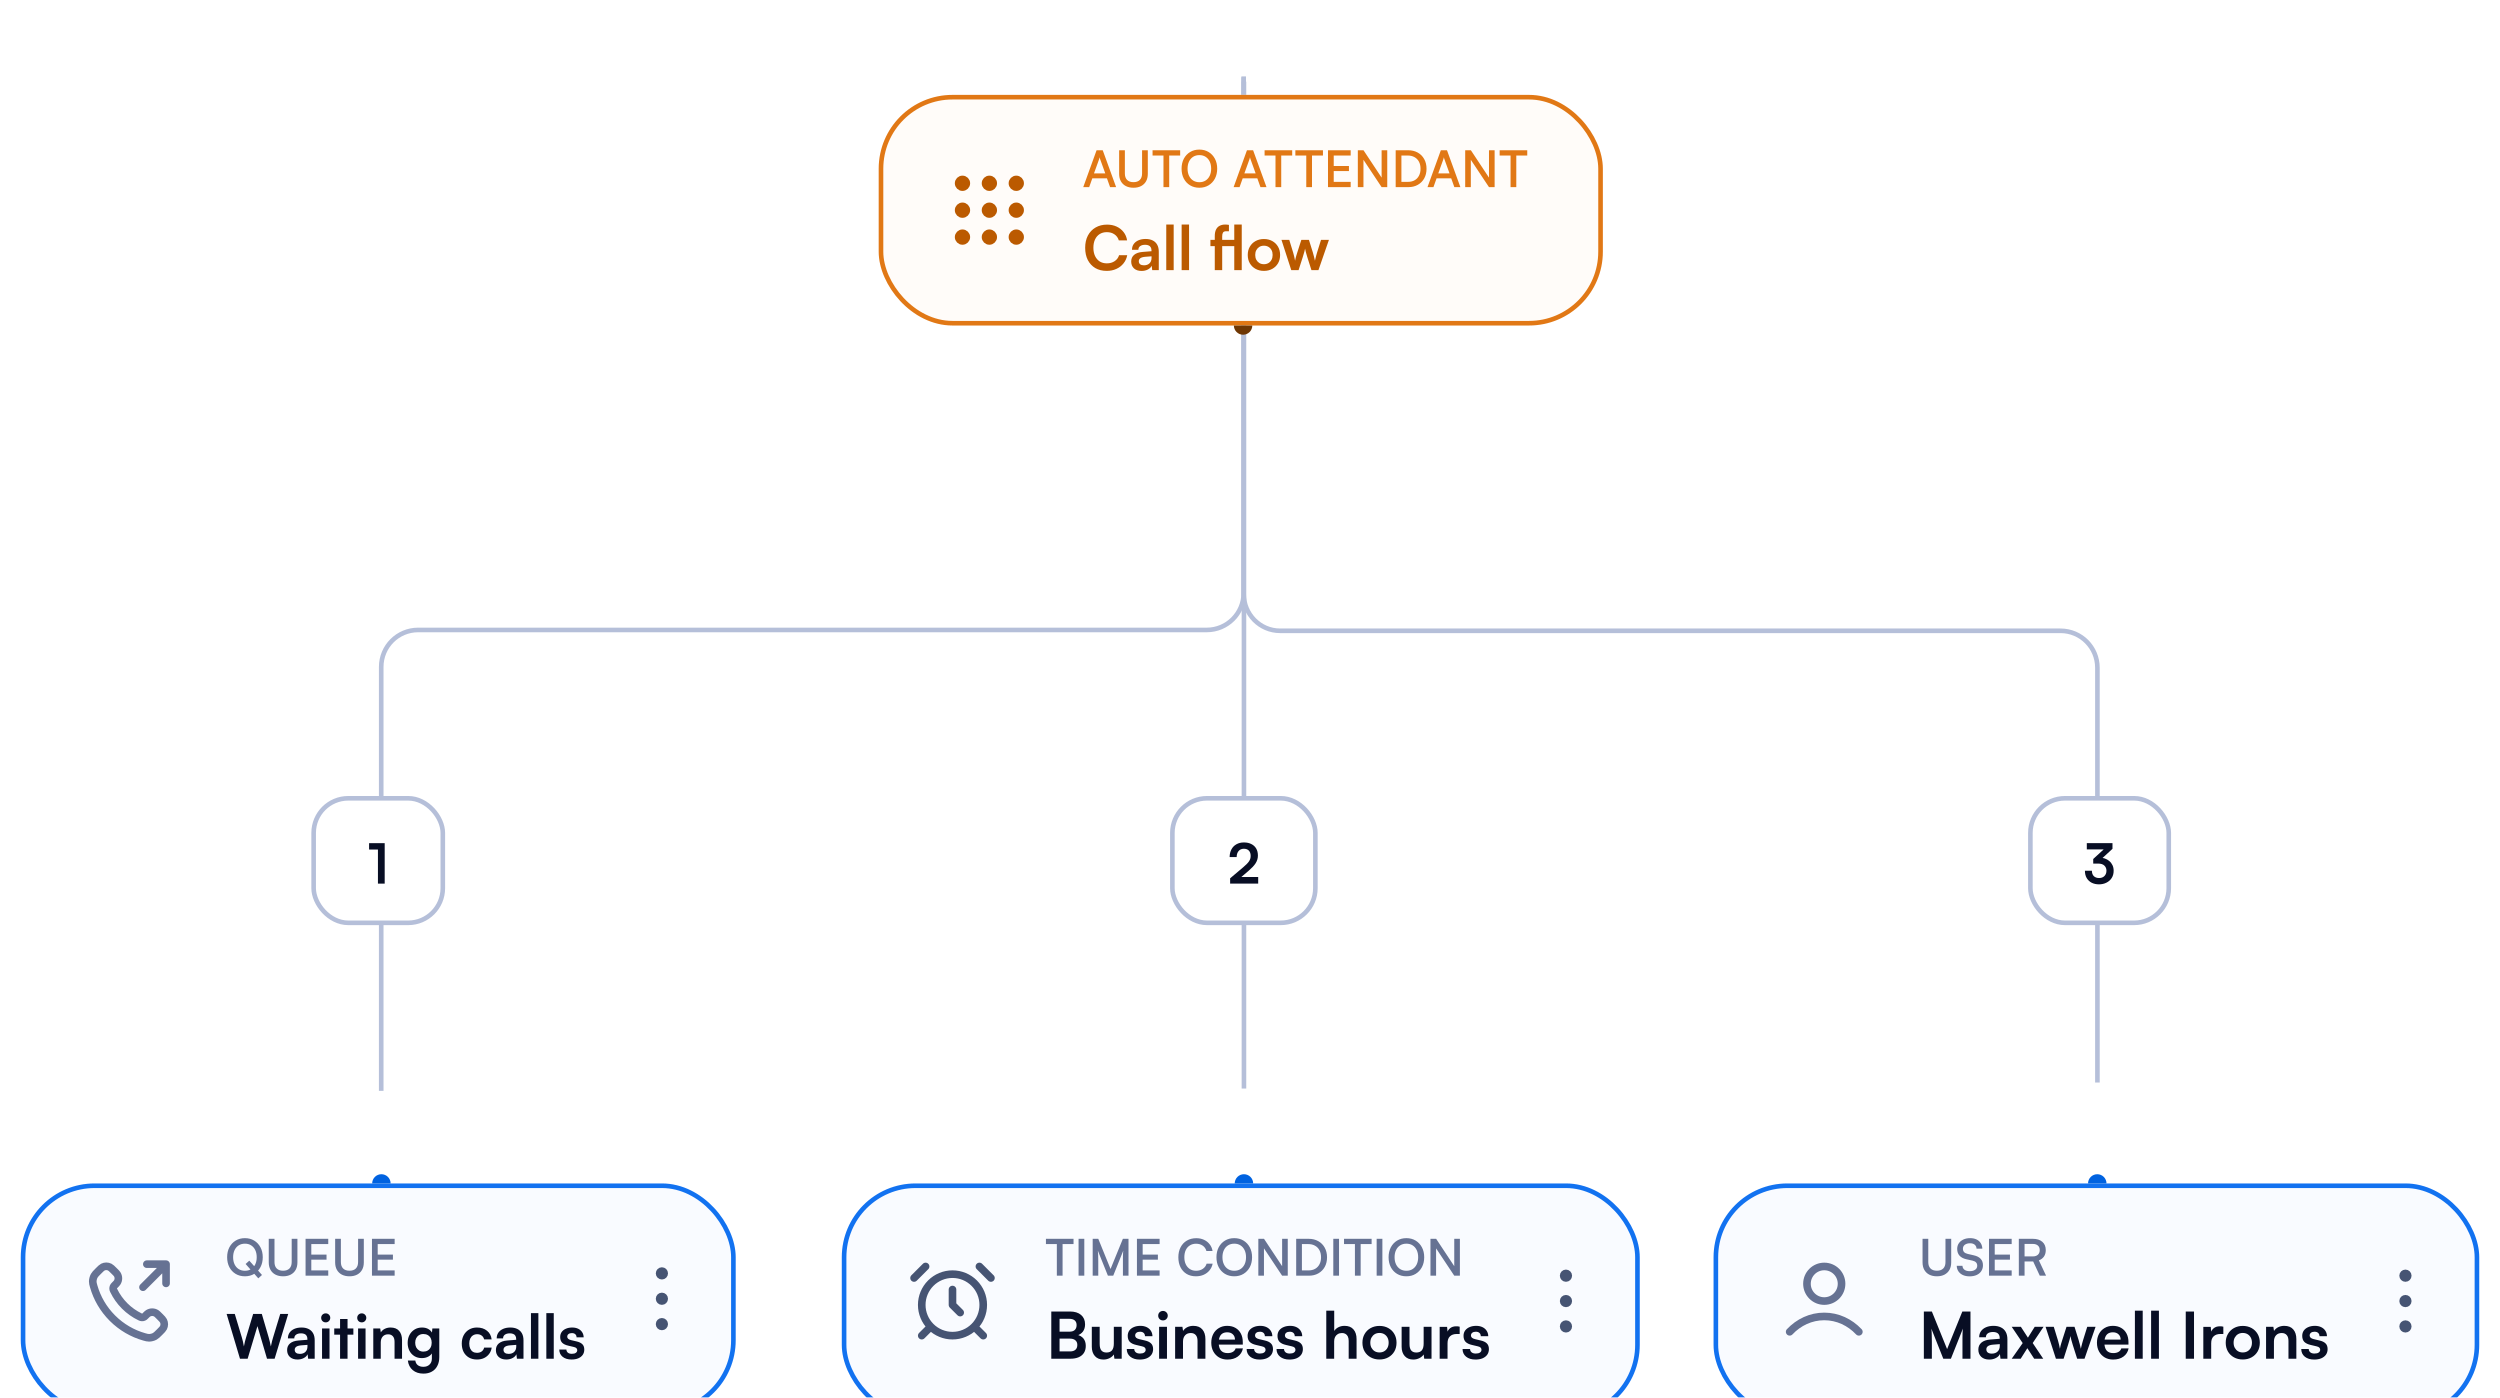 <svg width="542" height="303" viewBox="0 0 542 303" fill="none" xmlns="http://www.w3.org/2000/svg">
<path d="M269.633 16.57L269.63 128.574C269.63 132.992 266.048 136.574 261.63 136.574H90.648C86.23 136.574 82.648 140.156 82.648 144.574V236.496" stroke="#B5BFD9"/>
<path d="M269.633 16.756L269.636 128.759C269.636 133.177 273.163 136.758 277.514 136.758H446.719C451.137 136.758 454.719 140.34 454.719 144.758V234.699" stroke="#B5BFD9"/>
<path d="M269.688 235.996L269.688 17.704" stroke="#B5BFD9"/>
<rect x="440.188" y="173.07" width="30" height="27" rx="7.5" fill="white"/>
<rect x="440.188" y="173.07" width="30" height="27" rx="7.5" stroke="#B5BFD9"/>
<path d="M457.987 184.022L454.819 186.938L453.811 186.23L456.883 183.41L456.619 184.154H452.419V182.798H457.987V184.022ZM454.879 187.226H453.811V186.23C453.963 186.11 454.163 186.03 454.411 185.99C454.659 185.942 454.891 185.918 455.107 185.918C455.523 185.918 455.919 185.982 456.295 186.11C456.671 186.238 457.003 186.426 457.291 186.674C457.587 186.914 457.819 187.214 457.987 187.574C458.155 187.926 458.239 188.33 458.239 188.786C458.239 189.386 458.099 189.906 457.819 190.346C457.539 190.786 457.155 191.126 456.667 191.366C456.187 191.606 455.651 191.726 455.059 191.726C454.483 191.726 453.963 191.614 453.499 191.39C453.043 191.158 452.679 190.822 452.407 190.382C452.143 189.942 452.011 189.406 452.011 188.774H453.523C453.523 189.278 453.663 189.67 453.943 189.95C454.231 190.222 454.611 190.358 455.083 190.358C455.563 190.358 455.947 190.214 456.235 189.926C456.531 189.63 456.679 189.242 456.679 188.762C456.679 188.322 456.531 187.958 456.235 187.67C455.939 187.374 455.487 187.226 454.879 187.226Z" fill="#080E24"/>
<rect x="254.172" y="173.07" width="31" height="27" rx="7.5" fill="white"/>
<rect x="254.172" y="173.07" width="31" height="27" rx="7.5" stroke="#B5BFD9"/>
<path d="M272.775 191.558L266.691 191.57V190.418L269.559 187.994C269.855 187.746 270.103 187.518 270.303 187.31C270.511 187.102 270.675 186.906 270.795 186.722C270.915 186.538 271.003 186.354 271.059 186.17C271.115 185.986 271.143 185.786 271.143 185.57C271.143 185.074 271.015 184.69 270.759 184.418C270.503 184.146 270.143 184.01 269.679 184.01C269.199 184.01 268.819 184.17 268.539 184.49C268.259 184.81 268.115 185.25 268.107 185.81H266.583C266.591 185.17 266.723 184.614 266.979 184.142C267.235 183.662 267.595 183.294 268.059 183.038C268.523 182.774 269.063 182.642 269.679 182.642C270.303 182.642 270.839 182.758 271.287 182.99C271.743 183.214 272.095 183.538 272.343 183.962C272.591 184.386 272.715 184.894 272.715 185.486C272.715 185.79 272.671 186.082 272.583 186.362C272.503 186.634 272.379 186.902 272.211 187.166C272.043 187.422 271.835 187.682 271.587 187.946C271.339 188.21 271.047 188.486 270.711 188.774L268.575 190.598L268.023 190.13H272.775V191.558Z" fill="#080E24"/>
<g filter="url(#filter0_ddd_25926_143758)">
<rect x="4.5" y="236.57" width="155" height="50" rx="16" fill="#F9FBFF"/>
<rect x="5" y="237.07" width="154" height="49" rx="15.5" stroke="#1272F0"/>
<path d="M36.001 258.237V254.07M36.001 254.07H31.834M36.001 254.07L31.001 259.07M27.023 263.123C26.022 262.122 25.232 260.989 24.651 259.781C24.602 259.677 24.577 259.625 24.558 259.56C24.489 259.326 24.538 259.039 24.68 258.841C24.72 258.786 24.767 258.738 24.863 258.643C25.154 258.351 25.3 258.206 25.395 258.059C25.754 257.507 25.754 256.795 25.395 256.242C25.3 256.096 25.154 255.95 24.863 255.659L24.7 255.496C24.258 255.054 24.036 254.832 23.798 254.712C23.325 254.473 22.767 254.473 22.294 254.712C22.056 254.832 21.834 255.054 21.392 255.496L21.26 255.628C20.819 256.069 20.598 256.29 20.43 256.59C20.243 256.923 20.108 257.44 20.109 257.822C20.11 258.166 20.177 258.401 20.311 258.871C21.028 261.399 22.382 263.785 24.372 265.775C26.362 267.765 28.747 269.118 31.275 269.836C31.745 269.969 31.98 270.036 32.325 270.037C32.706 270.038 33.224 269.904 33.556 269.717C33.856 269.548 34.077 269.327 34.519 268.886L34.65 268.755C35.093 268.312 35.314 268.09 35.434 267.853C35.674 267.38 35.674 266.821 35.434 266.348C35.314 266.11 35.093 265.889 34.65 265.446L34.487 265.284C34.196 264.992 34.05 264.847 33.904 264.751C33.352 264.392 32.639 264.392 32.087 264.751C31.941 264.847 31.795 264.992 31.504 265.284C31.408 265.379 31.361 265.426 31.305 265.466C31.107 265.608 30.82 265.657 30.587 265.589C30.521 265.57 30.469 265.545 30.365 265.495C29.157 264.915 28.025 264.124 27.023 263.123Z" stroke="#667293" stroke-width="1.65" stroke-linecap="round" stroke-linejoin="round"/>
<path d="M56.965 252.566C56.965 253.38 56.8 254.099 56.47 254.722C56.14 255.338 55.686 255.822 55.106 256.174C54.527 256.526 53.856 256.702 53.093 256.702C52.338 256.702 51.667 256.526 51.08 256.174C50.501 255.822 50.05 255.338 49.727 254.722C49.405 254.099 49.243 253.38 49.243 252.566C49.243 251.76 49.405 251.045 49.727 250.421C50.057 249.798 50.512 249.31 51.091 248.958C51.671 248.606 52.338 248.43 53.093 248.43C53.856 248.43 54.527 248.606 55.106 248.958C55.686 249.31 56.14 249.798 56.47 250.421C56.8 251.037 56.965 251.752 56.965 252.566ZM55.656 252.566C55.656 251.972 55.55 251.455 55.337 251.015C55.125 250.575 54.828 250.234 54.446 249.992C54.072 249.75 53.625 249.629 53.104 249.629C52.591 249.629 52.14 249.75 51.751 249.992C51.37 250.234 51.073 250.575 50.86 251.015C50.648 251.455 50.541 251.972 50.541 252.566C50.541 253.16 50.648 253.677 50.86 254.117C51.073 254.557 51.37 254.898 51.751 255.14C52.14 255.382 52.591 255.503 53.104 255.503C53.625 255.503 54.072 255.382 54.446 255.14C54.828 254.898 55.125 254.557 55.337 254.117C55.55 253.67 55.656 253.153 55.656 252.566ZM55.997 257.142L53.247 254.029L54.05 253.314L56.8 256.416L55.997 257.142ZM58.266 253.688V248.573H59.509V253.611C59.509 254.22 59.67 254.686 59.993 255.008C60.315 255.331 60.777 255.492 61.379 255.492C61.973 255.492 62.431 255.331 62.754 255.008C63.076 254.678 63.238 254.213 63.238 253.611V248.573H64.481V253.688C64.481 254.304 64.356 254.84 64.107 255.294C63.857 255.742 63.498 256.09 63.029 256.339C62.567 256.581 62.017 256.702 61.379 256.702C60.741 256.702 60.187 256.581 59.718 256.339C59.256 256.097 58.896 255.749 58.64 255.294C58.39 254.84 58.266 254.304 58.266 253.688ZM71.165 256.57H66.248V248.573H71.165V249.717H66.996L67.491 249.277V251.994H70.791V253.094H67.491V255.866L66.996 255.426H71.165V256.57ZM72.66 253.688V248.573H73.903V253.611C73.903 254.22 74.065 254.686 74.387 255.008C74.71 255.331 75.172 255.492 75.773 255.492C76.367 255.492 76.826 255.331 77.148 255.008C77.471 254.678 77.632 254.213 77.632 253.611V248.573H78.875V253.688C78.875 254.304 78.751 254.84 78.501 255.294C78.252 255.742 77.893 256.09 77.423 256.339C76.961 256.581 76.411 256.702 75.773 256.702C75.135 256.702 74.582 256.581 74.112 256.339C73.65 256.097 73.291 255.749 73.034 255.294C72.785 254.84 72.66 254.304 72.66 253.688ZM85.56 256.57H80.643V248.573H85.56V249.717H81.391L81.886 249.277V251.994H85.186V253.094H81.886V255.866L81.391 255.426H85.56V256.57Z" fill="#667293"/>
<path d="M52.027 274.57L49.13 264.856H50.898L52.439 269.986C52.519 270.251 52.594 270.535 52.665 270.836C52.736 271.128 52.807 271.487 52.878 271.912C52.958 271.478 53.033 271.12 53.104 270.836C53.183 270.544 53.263 270.26 53.343 269.986L54.884 264.856H56.758L58.26 269.986C58.34 270.26 58.415 270.548 58.486 270.849C58.566 271.151 58.645 271.505 58.725 271.912C58.814 271.461 58.893 271.093 58.964 270.81C59.044 270.517 59.119 270.251 59.19 270.012L60.758 264.856H62.486L59.536 274.57H57.888L55.815 267.501L53.688 274.57H52.027ZM64.492 274.743C63.801 274.743 63.251 274.557 62.844 274.185C62.445 273.804 62.246 273.308 62.246 272.697C62.246 272.094 62.454 271.616 62.87 271.261C63.296 270.898 63.898 270.685 64.678 270.623L66.644 270.464V270.318C66.644 270.017 66.587 269.777 66.472 269.6C66.365 269.414 66.21 269.281 66.007 269.202C65.803 269.113 65.564 269.069 65.289 269.069C64.811 269.069 64.443 269.166 64.186 269.361C63.929 269.547 63.801 269.813 63.801 270.158H62.419C62.419 269.68 62.538 269.268 62.777 268.922C63.025 268.568 63.371 268.293 63.814 268.099C64.266 267.904 64.784 267.806 65.369 267.806C65.962 267.806 66.472 267.912 66.897 268.125C67.322 268.329 67.65 268.639 67.88 269.055C68.111 269.463 68.226 269.972 68.226 270.584V274.57H66.804L66.684 273.6C66.543 273.937 66.268 274.212 65.86 274.424C65.462 274.637 65.005 274.743 64.492 274.743ZM65.01 273.52C65.515 273.52 65.913 273.379 66.206 273.095C66.507 272.812 66.658 272.417 66.658 271.912V271.567L65.289 271.673C64.784 271.718 64.425 271.824 64.213 271.992C64 272.152 63.894 272.364 63.894 272.63C63.894 272.922 63.991 273.144 64.186 273.295C64.381 273.445 64.656 273.52 65.01 273.52ZM69.819 274.57V268.006H71.44V274.57H69.819ZM70.616 266.69C70.341 266.69 70.106 266.597 69.912 266.411C69.725 266.216 69.632 265.981 69.632 265.707C69.632 265.432 69.725 265.202 69.912 265.015C70.106 264.829 70.341 264.736 70.616 264.736C70.891 264.736 71.121 264.829 71.307 265.015C71.502 265.202 71.599 265.432 71.599 265.707C71.599 265.981 71.502 266.216 71.307 266.411C71.121 266.597 70.891 266.69 70.616 266.69ZM72.464 268.006H76.61V269.361H72.464V268.006ZM75.347 274.57H73.726V265.959H75.347V274.57ZM77.631 274.57V268.006H79.252V274.57H77.631ZM78.428 266.69C78.154 266.69 77.919 266.597 77.724 266.411C77.538 266.216 77.445 265.981 77.445 265.707C77.445 265.432 77.538 265.202 77.724 265.015C77.919 264.829 78.154 264.736 78.428 264.736C78.703 264.736 78.933 264.829 79.119 265.015C79.314 265.202 79.412 265.432 79.412 265.707C79.412 265.981 79.314 266.216 79.119 266.411C78.933 266.597 78.703 266.69 78.428 266.69ZM82.549 274.57H80.927V268.006H82.429L82.562 268.856C82.766 268.528 83.054 268.271 83.426 268.085C83.807 267.899 84.219 267.806 84.662 267.806C85.486 267.806 86.106 268.05 86.522 268.537C86.947 269.024 87.16 269.689 87.16 270.53V274.57H85.539V270.916C85.539 270.367 85.415 269.959 85.167 269.693C84.918 269.419 84.582 269.281 84.157 269.281C83.652 269.281 83.257 269.441 82.974 269.76C82.69 270.079 82.549 270.504 82.549 271.035V274.57ZM88.381 271.142C88.381 270.504 88.509 269.937 88.766 269.441C89.032 268.936 89.4 268.537 89.869 268.245C90.339 267.952 90.883 267.806 91.504 267.806C92.062 267.806 92.54 267.93 92.939 268.178C93.338 268.417 93.617 268.754 93.776 269.188L93.603 269.334L93.736 268.006H95.238V274.238C95.238 274.965 95.096 275.594 94.813 276.125C94.538 276.666 94.144 277.078 93.63 277.361C93.125 277.653 92.514 277.8 91.796 277.8C90.857 277.8 90.086 277.547 89.484 277.042C88.881 276.537 88.527 275.846 88.421 274.969H90.042C90.095 275.394 90.272 275.726 90.573 275.966C90.883 276.205 91.291 276.324 91.796 276.324C92.354 276.324 92.797 276.161 93.125 275.833C93.462 275.514 93.63 275.08 93.63 274.53V272.896L93.816 273.069C93.656 273.485 93.364 273.817 92.939 274.065C92.514 274.313 92.022 274.437 91.464 274.437C90.844 274.437 90.303 274.296 89.843 274.012C89.382 273.729 89.023 273.339 88.766 272.843C88.509 272.347 88.381 271.78 88.381 271.142ZM90.015 271.102C90.015 271.474 90.086 271.806 90.228 272.099C90.379 272.382 90.587 272.608 90.853 272.776C91.118 272.945 91.428 273.029 91.783 273.029C92.155 273.029 92.474 272.949 92.74 272.79C93.014 272.621 93.222 272.395 93.364 272.112C93.515 271.819 93.59 271.483 93.59 271.102C93.59 270.721 93.519 270.393 93.377 270.118C93.236 269.835 93.028 269.613 92.753 269.454C92.487 269.295 92.164 269.215 91.783 269.215C91.419 269.215 91.105 269.299 90.839 269.467C90.573 269.627 90.37 269.848 90.228 270.132C90.086 270.415 90.015 270.739 90.015 271.102ZM100.112 271.275C100.112 270.601 100.25 270.003 100.524 269.481C100.808 268.958 101.193 268.55 101.68 268.258C102.176 267.957 102.748 267.806 103.395 267.806C104.289 267.806 105.02 268.041 105.587 268.51C106.163 268.971 106.495 269.596 106.584 270.384H104.963C104.865 270.012 104.684 269.733 104.418 269.547C104.161 269.352 103.838 269.255 103.448 269.255C103.111 269.255 102.81 269.339 102.544 269.507C102.287 269.667 102.088 269.897 101.946 270.198C101.804 270.499 101.733 270.858 101.733 271.275C101.733 271.691 101.8 272.05 101.933 272.351C102.066 272.652 102.256 272.887 102.504 273.055C102.761 273.215 103.062 273.295 103.408 273.295C103.815 273.295 104.152 273.197 104.418 273.002C104.692 272.807 104.874 272.528 104.963 272.165H106.597C106.526 272.679 106.345 273.131 106.052 273.52C105.769 273.901 105.401 274.203 104.949 274.424C104.498 274.637 103.984 274.743 103.408 274.743C102.743 274.743 102.163 274.601 101.667 274.318C101.171 274.025 100.786 273.622 100.511 273.109C100.245 272.586 100.112 271.975 100.112 271.275ZM109.757 274.743C109.066 274.743 108.517 274.557 108.11 274.185C107.711 273.804 107.512 273.308 107.512 272.697C107.512 272.094 107.72 271.616 108.136 271.261C108.561 270.898 109.164 270.685 109.944 270.623L111.91 270.464V270.318C111.91 270.017 111.853 269.777 111.738 269.6C111.631 269.414 111.476 269.281 111.272 269.202C111.069 269.113 110.829 269.069 110.555 269.069C110.076 269.069 109.709 269.166 109.452 269.361C109.195 269.547 109.066 269.813 109.066 270.158H107.684C107.684 269.68 107.804 269.268 108.043 268.922C108.291 268.568 108.637 268.293 109.08 268.099C109.532 267.904 110.05 267.806 110.635 267.806C111.228 267.806 111.738 267.912 112.163 268.125C112.588 268.329 112.916 268.639 113.146 269.055C113.377 269.463 113.492 269.972 113.492 270.584V274.57H112.07L111.95 273.6C111.808 273.937 111.534 274.212 111.126 274.424C110.728 274.637 110.271 274.743 109.757 274.743ZM110.276 273.52C110.781 273.52 111.179 273.379 111.472 273.095C111.773 272.812 111.924 272.417 111.924 271.912V271.567L110.555 271.673C110.05 271.718 109.691 271.824 109.478 271.992C109.266 272.152 109.159 272.364 109.159 272.63C109.159 272.922 109.257 273.144 109.452 273.295C109.647 273.445 109.921 273.52 110.276 273.52ZM116.719 274.57H115.111V264.683H116.719V274.57ZM120.054 274.57H118.446V264.683H120.054V274.57ZM121.25 272.577H122.791C122.8 272.86 122.907 273.086 123.11 273.255C123.314 273.423 123.598 273.507 123.961 273.507C124.351 273.507 124.643 273.436 124.838 273.295C125.042 273.153 125.144 272.962 125.144 272.723C125.144 272.564 125.09 272.422 124.984 272.298C124.878 272.174 124.678 272.081 124.386 272.019L123.203 271.74C122.61 271.607 122.167 271.394 121.874 271.102C121.591 270.801 121.449 270.389 121.449 269.866C121.449 269.441 121.56 269.073 121.781 268.763C122.012 268.453 122.322 268.218 122.712 268.059C123.102 267.89 123.549 267.806 124.054 267.806C124.541 267.806 124.971 267.895 125.343 268.072C125.715 268.249 126.003 268.497 126.207 268.816C126.419 269.135 126.53 269.507 126.539 269.932H124.997C124.997 269.649 124.909 269.427 124.732 269.268C124.554 269.1 124.306 269.015 123.987 269.015C123.669 269.015 123.42 269.086 123.243 269.228C123.066 269.37 122.977 269.56 122.977 269.8C122.977 270.163 123.261 270.411 123.828 270.544L125.011 270.823C125.56 270.947 125.972 271.146 126.247 271.421C126.53 271.695 126.672 272.085 126.672 272.59C126.672 273.033 126.557 273.419 126.326 273.746C126.096 274.065 125.773 274.313 125.356 274.491C124.94 274.659 124.461 274.743 123.921 274.743C123.106 274.743 122.455 274.544 121.968 274.145C121.489 273.746 121.25 273.224 121.25 272.577Z" fill="#080E24"/>
<path d="M143.5 267.07V267.06M143.5 261.57V261.56M143.5 256.07V256.06M143.5 266.57C143.776 266.57 144 266.794 144 267.07C144 267.346 143.776 267.57 143.5 267.57C143.224 267.57 143 267.346 143 267.07C143 266.794 143.224 266.57 143.5 266.57ZM143.5 261.07C143.776 261.07 144 261.294 144 261.57C144 261.846 143.776 262.07 143.5 262.07C143.224 262.07 143 261.846 143 261.57C143 261.294 143.224 261.07 143.5 261.07ZM143.5 255.57C143.776 255.57 144 255.794 144 256.07C144 256.346 143.776 256.57 143.5 256.57C143.224 256.57 143 256.346 143 256.07C143 255.794 143.224 255.57 143.5 255.57Z" stroke="#465473" stroke-width="1.65" stroke-linecap="round" stroke-linejoin="round"/>
<path d="M84.688 236.57C84.688 236.04 84.477 235.531 84.102 235.156C83.727 234.781 83.218 234.57 82.688 234.57C82.157 234.57 81.648 234.781 81.273 235.156C80.898 235.531 80.688 236.04 80.688 236.57L82.688 236.57H84.688Z" fill="#0062E0"/>
</g>
<g filter="url(#filter1_ddd_25926_143758)">
<rect x="182.5" y="236.57" width="173" height="51" rx="16" fill="#F9FBFF"/>
<rect x="183" y="237.07" width="172" height="50" rx="15.5" stroke="#1272F0"/>
<path d="M200.668 254.57L198.168 257.07M214.835 257.07L212.335 254.57M201.501 267.904L199.835 269.57M211.501 267.904L213.168 269.57M206.501 259.57V262.904L208.168 264.57M206.501 269.57C208.269 269.57 209.965 268.868 211.215 267.618C212.466 266.367 213.168 264.672 213.168 262.904C213.168 261.136 212.466 259.44 211.215 258.19C209.965 256.939 208.269 256.237 206.501 256.237C204.733 256.237 203.037 256.939 201.787 258.19C200.537 259.44 199.835 261.136 199.835 262.904C199.835 264.672 200.537 266.367 201.787 267.618C203.037 268.868 204.733 269.57 206.501 269.57Z" stroke="#465473" stroke-width="1.65" stroke-linecap="round" stroke-linejoin="round"/>
<path d="M230.366 249.156V256.57H229.123V249.156H230.366ZM226.758 249.717V248.573H232.742V249.717H226.758ZM235.076 248.573V256.57H233.833V248.573H235.076ZM238.104 256.57H236.894V248.573H238.104L240.766 255.118L243.439 248.573H244.66V256.57H243.45V253.754C243.45 253.366 243.45 253.039 243.45 252.775C243.458 252.504 243.461 252.273 243.461 252.082C243.469 251.892 243.476 251.723 243.483 251.576C243.498 251.43 243.513 251.283 243.527 251.136L241.349 256.57H240.194L238.016 251.147C238.053 251.367 238.075 251.672 238.082 252.06C238.097 252.442 238.104 252.9 238.104 253.435V256.57ZM251.404 256.57H246.487V248.573H251.404V249.717H247.235L247.73 249.277V251.994H251.03V253.094H247.73V255.866L247.235 255.426H251.404V256.57ZM259.284 256.702C258.514 256.702 257.843 256.534 257.271 256.196C256.699 255.852 256.256 255.371 255.94 254.755C255.625 254.132 255.467 253.406 255.467 252.577C255.467 251.749 255.629 251.026 255.951 250.41C256.274 249.787 256.729 249.303 257.315 248.958C257.902 248.614 258.58 248.441 259.35 248.441C259.966 248.441 260.52 248.555 261.011 248.782C261.51 249.01 261.921 249.332 262.243 249.75C262.573 250.161 262.786 250.649 262.881 251.213H261.55C261.411 250.715 261.143 250.33 260.747 250.058C260.351 249.78 259.871 249.64 259.306 249.64C258.793 249.64 258.346 249.761 257.964 250.003C257.583 250.238 257.286 250.575 257.073 251.015C256.868 251.455 256.765 251.972 256.765 252.566C256.765 253.16 256.872 253.677 257.084 254.117C257.297 254.557 257.594 254.898 257.975 255.14C258.357 255.382 258.8 255.503 259.306 255.503C259.871 255.503 260.359 255.364 260.769 255.085C261.18 254.807 261.455 254.433 261.594 253.963H262.903C262.793 254.513 262.57 254.994 262.232 255.404C261.902 255.815 261.484 256.134 260.978 256.361C260.472 256.589 259.908 256.702 259.284 256.702ZM271.45 252.566C271.45 253.38 271.285 254.099 270.955 254.722C270.625 255.338 270.17 255.822 269.591 256.174C269.012 256.526 268.341 256.702 267.578 256.702C266.823 256.702 266.152 256.526 265.565 256.174C264.986 255.822 264.535 255.338 264.212 254.722C263.889 254.099 263.728 253.38 263.728 252.566C263.728 251.76 263.889 251.045 264.212 250.421C264.542 249.798 264.997 249.31 265.576 248.958C266.155 248.606 266.823 248.43 267.578 248.43C268.341 248.43 269.012 248.606 269.591 248.958C270.17 249.31 270.625 249.798 270.955 250.421C271.285 251.037 271.45 251.752 271.45 252.566ZM270.141 252.566C270.141 251.972 270.035 251.455 269.822 251.015C269.609 250.575 269.312 250.234 268.931 249.992C268.557 249.75 268.11 249.629 267.589 249.629C267.076 249.629 266.625 249.75 266.236 249.992C265.855 250.234 265.558 250.575 265.345 251.015C265.132 251.455 265.026 251.972 265.026 252.566C265.026 253.16 265.132 253.677 265.345 254.117C265.558 254.557 265.855 254.898 266.236 255.14C266.625 255.382 267.076 255.503 267.589 255.503C268.11 255.503 268.557 255.382 268.931 255.14C269.312 254.898 269.609 254.557 269.822 254.117C270.035 253.67 270.141 253.153 270.141 252.566ZM274.027 256.57H272.806V248.573H274.038L278.317 255.041H277.965V248.573H279.186V256.57H277.965L273.675 250.113H274.027V256.57ZM283.763 256.57H281.013V248.573H283.708C284.5 248.573 285.196 248.742 285.798 249.079C286.399 249.417 286.865 249.886 287.195 250.487C287.532 251.089 287.701 251.789 287.701 252.588C287.701 253.373 287.536 254.066 287.206 254.667C286.876 255.261 286.414 255.727 285.82 256.064C285.233 256.402 284.547 256.57 283.763 256.57ZM282.256 249.145V256.009L281.662 255.426H283.664C284.228 255.426 284.712 255.313 285.116 255.085C285.526 254.851 285.842 254.521 286.062 254.095C286.289 253.67 286.403 253.168 286.403 252.588C286.403 251.994 286.289 251.485 286.062 251.059C285.834 250.627 285.512 250.297 285.094 250.069C284.683 249.835 284.188 249.717 283.609 249.717H281.662L282.256 249.145ZM290.302 248.573V256.57H289.059V248.573H290.302ZM294.991 249.156V256.57H293.748V249.156H294.991ZM291.383 249.717V248.573H297.367V249.717H291.383ZM299.701 248.573V256.57H298.458V248.573H299.701ZM308.768 252.566C308.768 253.38 308.603 254.099 308.273 254.722C307.943 255.338 307.489 255.822 306.909 256.174C306.33 256.526 305.659 256.702 304.896 256.702C304.141 256.702 303.47 256.526 302.883 256.174C302.304 255.822 301.853 255.338 301.53 254.722C301.208 254.099 301.046 253.38 301.046 252.566C301.046 251.76 301.208 251.045 301.53 250.421C301.86 249.798 302.315 249.31 302.894 248.958C303.474 248.606 304.141 248.43 304.896 248.43C305.659 248.43 306.33 248.606 306.909 248.958C307.489 249.31 307.943 249.798 308.273 250.421C308.603 251.037 308.768 251.752 308.768 252.566ZM307.459 252.566C307.459 251.972 307.353 251.455 307.14 251.015C306.928 250.575 306.631 250.234 306.249 249.992C305.875 249.75 305.428 249.629 304.907 249.629C304.394 249.629 303.943 249.75 303.554 249.992C303.173 250.234 302.876 250.575 302.663 251.015C302.451 251.455 302.344 251.972 302.344 252.566C302.344 253.16 302.451 253.677 302.663 254.117C302.876 254.557 303.173 254.898 303.554 255.14C303.943 255.382 304.394 255.503 304.907 255.503C305.428 255.503 305.875 255.382 306.249 255.14C306.631 254.898 306.928 254.557 307.14 254.117C307.353 253.67 307.459 253.153 307.459 252.566ZM311.345 256.57H310.124V248.573H311.356L315.635 255.041H315.283V248.573H316.504V256.57H315.283L310.993 250.113H311.345V256.57Z" fill="#667293"/>
<path d="M229.712 264.336V274.57H227.92V264.336H229.712ZM231.98 270.216H229.166V268.704H231.882C232.377 268.704 232.755 268.583 233.016 268.34C233.277 268.088 233.408 267.734 233.408 267.276C233.408 266.838 233.273 266.502 233.002 266.268C232.731 266.035 232.339 265.918 231.826 265.918H229.11V264.336H231.98C232.997 264.336 233.795 264.584 234.374 265.078C234.953 265.573 235.242 266.25 235.242 267.108C235.242 267.724 235.093 268.242 234.794 268.662C234.495 269.073 234.052 269.372 233.464 269.558V269.362C234.099 269.512 234.579 269.792 234.906 270.202C235.233 270.613 235.396 271.145 235.396 271.798C235.396 272.377 235.265 272.876 235.004 273.296C234.743 273.707 234.36 274.024 233.856 274.248C233.361 274.463 232.764 274.57 232.064 274.57H229.11V272.988H231.98C232.493 272.988 232.885 272.867 233.156 272.624C233.427 272.382 233.562 272.032 233.562 271.574C233.562 271.145 233.422 270.814 233.142 270.58C232.871 270.338 232.484 270.216 231.98 270.216ZM241.477 267.654H243.185V274.57H241.603L241.477 273.646C241.272 273.973 240.964 274.239 240.553 274.444C240.143 274.65 239.704 274.752 239.237 274.752C238.444 274.752 237.823 274.5 237.375 273.996C236.927 273.492 236.703 272.82 236.703 271.98V267.654H238.411V271.378C238.411 272.032 238.537 272.503 238.789 272.792C239.041 273.082 239.405 273.226 239.881 273.226C240.423 273.226 240.824 273.068 241.085 272.75C241.347 272.424 241.477 271.934 241.477 271.28V267.654ZM244.281 272.47H245.905C245.914 272.769 246.026 273.007 246.241 273.184C246.455 273.362 246.754 273.45 247.137 273.45C247.547 273.45 247.855 273.376 248.061 273.226C248.275 273.077 248.383 272.876 248.383 272.624C248.383 272.456 248.327 272.307 248.215 272.176C248.103 272.046 247.893 271.948 247.585 271.882L246.339 271.588C245.713 271.448 245.247 271.224 244.939 270.916C244.64 270.599 244.491 270.165 244.491 269.614C244.491 269.166 244.607 268.779 244.841 268.452C245.083 268.126 245.41 267.878 245.821 267.71C246.231 267.533 246.703 267.444 247.235 267.444C247.748 267.444 248.201 267.538 248.593 267.724C248.985 267.911 249.288 268.172 249.503 268.508C249.727 268.844 249.843 269.236 249.853 269.684H248.229C248.229 269.386 248.135 269.152 247.949 268.984C247.762 268.807 247.501 268.718 247.165 268.718C246.829 268.718 246.567 268.793 246.381 268.942C246.194 269.092 246.101 269.292 246.101 269.544C246.101 269.927 246.399 270.188 246.997 270.328L248.243 270.622C248.821 270.753 249.255 270.963 249.545 271.252C249.843 271.542 249.993 271.952 249.993 272.484C249.993 272.951 249.871 273.357 249.629 273.702C249.386 274.038 249.045 274.3 248.607 274.486C248.168 274.664 247.664 274.752 247.095 274.752C246.236 274.752 245.55 274.542 245.037 274.122C244.533 273.702 244.281 273.152 244.281 272.47ZM251.293 274.57V267.654H253.001V274.57H251.293ZM252.133 266.268C251.844 266.268 251.596 266.17 251.391 265.974C251.195 265.769 251.097 265.522 251.097 265.232C251.097 264.943 251.195 264.7 251.391 264.504C251.596 264.308 251.844 264.21 252.133 264.21C252.422 264.21 252.665 264.308 252.861 264.504C253.066 264.7 253.169 264.943 253.169 265.232C253.169 265.522 253.066 265.769 252.861 265.974C252.665 266.17 252.422 266.268 252.133 266.268ZM256.474 274.57H254.766V267.654H256.348L256.488 268.55C256.702 268.205 257.006 267.934 257.398 267.738C257.799 267.542 258.233 267.444 258.7 267.444C259.568 267.444 260.221 267.701 260.66 268.214C261.108 268.728 261.332 269.428 261.332 270.314V274.57H259.624V270.72C259.624 270.142 259.493 269.712 259.232 269.432C258.97 269.143 258.616 268.998 258.168 268.998C257.636 268.998 257.22 269.166 256.922 269.502C256.623 269.838 256.474 270.286 256.474 270.846V274.57ZM266.104 274.752C265.423 274.752 264.816 274.598 264.284 274.29C263.761 273.973 263.351 273.544 263.052 273.002C262.753 272.452 262.604 271.822 262.604 271.112C262.604 270.394 262.749 269.759 263.038 269.208C263.327 268.658 263.733 268.228 264.256 267.92C264.779 267.603 265.376 267.444 266.048 267.444C266.748 267.444 267.35 267.594 267.854 267.892C268.358 268.182 268.745 268.588 269.016 269.11C269.296 269.633 269.436 270.258 269.436 270.986V271.504L263.5 271.518L263.528 270.426H267.742C267.742 269.95 267.588 269.568 267.28 269.278C266.981 268.989 266.575 268.844 266.062 268.844C265.661 268.844 265.32 268.928 265.04 269.096C264.769 269.264 264.564 269.516 264.424 269.852C264.284 270.188 264.214 270.599 264.214 271.084C264.214 271.831 264.373 272.396 264.69 272.778C265.017 273.161 265.497 273.352 266.132 273.352C266.599 273.352 266.981 273.264 267.28 273.086C267.588 272.909 267.789 272.657 267.882 272.33H269.464C269.315 273.086 268.941 273.679 268.344 274.108C267.756 274.538 267.009 274.752 266.104 274.752ZM270.271 272.47H271.895C271.904 272.769 272.016 273.007 272.231 273.184C272.446 273.362 272.744 273.45 273.127 273.45C273.538 273.45 273.846 273.376 274.051 273.226C274.266 273.077 274.373 272.876 274.373 272.624C274.373 272.456 274.317 272.307 274.205 272.176C274.093 272.046 273.883 271.948 273.575 271.882L272.329 271.588C271.704 271.448 271.237 271.224 270.929 270.916C270.63 270.599 270.481 270.165 270.481 269.614C270.481 269.166 270.598 268.779 270.831 268.452C271.074 268.126 271.4 267.878 271.811 267.71C272.222 267.533 272.693 267.444 273.225 267.444C273.738 267.444 274.191 267.538 274.583 267.724C274.975 267.911 275.278 268.172 275.493 268.508C275.717 268.844 275.834 269.236 275.843 269.684H274.219C274.219 269.386 274.126 269.152 273.939 268.984C273.752 268.807 273.491 268.718 273.155 268.718C272.819 268.718 272.558 268.793 272.371 268.942C272.184 269.092 272.091 269.292 272.091 269.544C272.091 269.927 272.39 270.188 272.987 270.328L274.233 270.622C274.812 270.753 275.246 270.963 275.535 271.252C275.834 271.542 275.983 271.952 275.983 272.484C275.983 272.951 275.862 273.357 275.619 273.702C275.376 274.038 275.036 274.3 274.597 274.486C274.158 274.664 273.654 274.752 273.085 274.752C272.226 274.752 271.54 274.542 271.027 274.122C270.523 273.702 270.271 273.152 270.271 272.47ZM276.751 272.47H278.375C278.385 272.769 278.497 273.007 278.711 273.184C278.926 273.362 279.225 273.45 279.607 273.45C280.018 273.45 280.326 273.376 280.531 273.226C280.746 273.077 280.853 272.876 280.853 272.624C280.853 272.456 280.797 272.307 280.685 272.176C280.573 272.046 280.363 271.948 280.055 271.882L278.809 271.588C278.184 271.448 277.717 271.224 277.409 270.916C277.111 270.599 276.961 270.165 276.961 269.614C276.961 269.166 277.078 268.779 277.311 268.452C277.554 268.126 277.881 267.878 278.291 267.71C278.702 267.533 279.173 267.444 279.705 267.444C280.219 267.444 280.671 267.538 281.063 267.724C281.455 267.911 281.759 268.172 281.973 268.508C282.197 268.844 282.314 269.236 282.323 269.684H280.699C280.699 269.386 280.606 269.152 280.419 268.984C280.233 268.807 279.971 268.718 279.635 268.718C279.299 268.718 279.038 268.793 278.851 268.942C278.665 269.092 278.571 269.292 278.571 269.544C278.571 269.927 278.87 270.188 279.467 270.328L280.713 270.622C281.292 270.753 281.726 270.963 282.015 271.252C282.314 271.542 282.463 271.952 282.463 272.484C282.463 272.951 282.342 273.357 282.099 273.702C281.857 274.038 281.516 274.3 281.077 274.486C280.639 274.664 280.135 274.752 279.565 274.752C278.707 274.752 278.021 274.542 277.507 274.122C277.003 273.702 276.751 273.152 276.751 272.47ZM289.245 274.57H287.537V264.154H289.259V268.55C289.474 268.214 289.773 267.948 290.155 267.752C290.547 267.547 290.995 267.444 291.499 267.444C292.349 267.444 292.993 267.701 293.431 268.214C293.879 268.728 294.103 269.428 294.103 270.314V274.57H292.395V270.72C292.395 270.328 292.335 270.006 292.213 269.754C292.092 269.502 291.924 269.316 291.709 269.194C291.495 269.064 291.243 268.998 290.953 268.998C290.599 268.998 290.291 269.078 290.029 269.236C289.777 269.386 289.581 269.596 289.441 269.866C289.311 270.137 289.245 270.445 289.245 270.79V274.57ZM295.375 271.098C295.375 270.38 295.534 269.75 295.851 269.208C296.169 268.658 296.607 268.228 297.167 267.92C297.727 267.612 298.362 267.458 299.071 267.458C299.79 267.458 300.425 267.612 300.975 267.92C301.535 268.228 301.974 268.658 302.291 269.208C302.609 269.75 302.767 270.38 302.767 271.098C302.767 271.817 302.609 272.452 302.291 273.002C301.974 273.544 301.535 273.968 300.975 274.276C300.425 274.584 299.79 274.738 299.071 274.738C298.362 274.738 297.727 274.584 297.167 274.276C296.607 273.968 296.169 273.544 295.851 273.002C295.534 272.452 295.375 271.817 295.375 271.098ZM297.083 271.098C297.083 271.518 297.167 271.887 297.335 272.204C297.513 272.522 297.746 272.769 298.035 272.946C298.334 273.124 298.679 273.212 299.071 273.212C299.463 273.212 299.809 273.124 300.107 272.946C300.406 272.769 300.639 272.522 300.807 272.204C300.975 271.887 301.059 271.518 301.059 271.098C301.059 270.669 300.975 270.3 300.807 269.992C300.639 269.675 300.406 269.428 300.107 269.25C299.809 269.073 299.463 268.984 299.071 268.984C298.679 268.984 298.334 269.073 298.035 269.25C297.746 269.428 297.513 269.675 297.335 269.992C297.167 270.3 297.083 270.669 297.083 271.098ZM308.647 267.654H310.355V274.57H308.773L308.647 273.646C308.442 273.973 308.134 274.239 307.723 274.444C307.313 274.65 306.874 274.752 306.407 274.752C305.614 274.752 304.993 274.5 304.545 273.996C304.097 273.492 303.873 272.82 303.873 271.98V267.654H305.581V271.378C305.581 272.032 305.707 272.503 305.959 272.792C306.211 273.082 306.575 273.226 307.051 273.226C307.593 273.226 307.994 273.068 308.255 272.75C308.517 272.424 308.647 271.934 308.647 271.28V267.654ZM316.459 267.626V269.208H315.829C315.204 269.208 314.714 269.376 314.359 269.712C314.005 270.039 313.827 270.538 313.827 271.21V274.57H312.119V267.668H313.729L313.869 269.096H313.701C313.795 268.639 314.014 268.266 314.359 267.976C314.705 267.687 315.153 267.542 315.703 267.542C315.825 267.542 315.946 267.547 316.067 267.556C316.189 267.566 316.319 267.589 316.459 267.626ZM317.083 272.47H318.707C318.717 272.769 318.829 273.007 319.043 273.184C319.258 273.362 319.557 273.45 319.939 273.45C320.35 273.45 320.658 273.376 320.863 273.226C321.078 273.077 321.185 272.876 321.185 272.624C321.185 272.456 321.129 272.307 321.017 272.176C320.905 272.046 320.695 271.948 320.387 271.882L319.141 271.588C318.516 271.448 318.049 271.224 317.741 270.916C317.443 270.599 317.293 270.165 317.293 269.614C317.293 269.166 317.41 268.779 317.643 268.452C317.886 268.126 318.213 267.878 318.623 267.71C319.034 267.533 319.505 267.444 320.037 267.444C320.551 267.444 321.003 267.538 321.395 267.724C321.787 267.911 322.091 268.172 322.305 268.508C322.529 268.844 322.646 269.236 322.655 269.684H321.031C321.031 269.386 320.938 269.152 320.751 268.984C320.565 268.807 320.303 268.718 319.967 268.718C319.631 268.718 319.37 268.793 319.183 268.942C318.997 269.092 318.903 269.292 318.903 269.544C318.903 269.927 319.202 270.188 319.799 270.328L321.045 270.622C321.624 270.753 322.058 270.963 322.347 271.252C322.646 271.542 322.795 271.952 322.795 272.484C322.795 272.951 322.674 273.357 322.431 273.702C322.189 274.038 321.848 274.3 321.409 274.486C320.971 274.664 320.467 274.752 319.897 274.752C319.039 274.752 318.353 274.542 317.839 274.122C317.335 273.702 317.083 273.152 317.083 272.47Z" fill="#080E24"/>
<path d="M339.5 267.57V267.56M339.5 262.07V262.06M339.5 256.57V256.56M339.5 267.07C339.776 267.07 340 267.294 340 267.57C340 267.846 339.776 268.07 339.5 268.07C339.224 268.07 339 267.846 339 267.57C339 267.294 339.224 267.07 339.5 267.07ZM339.5 261.57C339.776 261.57 340 261.794 340 262.07C340 262.346 339.776 262.57 339.5 262.57C339.224 262.57 339 262.346 339 262.07C339 261.794 339.224 261.57 339.5 261.57ZM339.5 256.07C339.776 256.07 340 256.294 340 256.57C340 256.846 339.776 257.07 339.5 257.07C339.224 257.07 339 256.846 339 256.57C339 256.294 339.224 256.07 339.5 256.07Z" stroke="#465473" stroke-width="1.65" stroke-linecap="round" stroke-linejoin="round"/>
<path d="M271.688 236.57C271.688 236.04 271.477 235.531 271.102 235.156C270.727 234.781 270.218 234.57 269.688 234.57C269.157 234.57 268.648 234.781 268.273 235.156C267.898 235.531 267.688 236.04 267.688 236.57L269.688 236.57H271.688Z" fill="#0062E0"/>
</g>
<g filter="url(#filter2_ddd_25926_143758)">
<rect x="371.5" y="236.57" width="166" height="51" rx="16" fill="#F9FBFF"/>
<rect x="372" y="237.07" width="165" height="50" rx="15.5" stroke="#1272F0"/>
<path d="M388 268.737C389.946 266.672 392.589 265.404 395.5 265.404C398.411 265.404 401.054 266.672 403 268.737M399.25 258.32C399.25 260.391 397.571 262.07 395.5 262.07C393.429 262.07 391.75 260.391 391.75 258.32C391.75 256.249 393.429 254.57 395.5 254.57C397.571 254.57 399.25 256.249 399.25 258.32Z" stroke="#667293" stroke-width="1.65" stroke-linecap="round" stroke-linejoin="round"/>
<path d="M416.807 253.688V248.573H418.05V253.611C418.05 254.22 418.212 254.686 418.534 255.008C418.857 255.331 419.319 255.492 419.92 255.492C420.514 255.492 420.973 255.331 421.295 255.008C421.618 254.678 421.779 254.213 421.779 253.611V248.573H423.022V253.688C423.022 254.304 422.898 254.84 422.648 255.294C422.399 255.742 422.04 256.09 421.57 256.339C421.108 256.581 420.558 256.702 419.92 256.702C419.282 256.702 418.729 256.581 418.259 256.339C417.797 256.097 417.438 255.749 417.181 255.294C416.932 254.84 416.807 254.304 416.807 253.688ZM424.317 250.762C424.317 250.3 424.434 249.897 424.669 249.552C424.911 249.2 425.241 248.925 425.659 248.727C426.084 248.529 426.572 248.43 427.122 248.43C427.65 248.43 428.108 248.522 428.497 248.705C428.886 248.889 429.19 249.153 429.41 249.497C429.63 249.842 429.751 250.249 429.773 250.718H428.519C428.497 250.344 428.361 250.055 428.112 249.849C427.863 249.644 427.529 249.541 427.111 249.541C426.642 249.541 426.264 249.648 425.978 249.86C425.699 250.073 425.56 250.363 425.56 250.729C425.56 251.03 425.644 251.272 425.813 251.455C425.989 251.639 426.253 251.771 426.605 251.851L427.903 252.148C428.57 252.295 429.069 252.548 429.399 252.907C429.736 253.259 429.905 253.725 429.905 254.304C429.905 254.788 429.784 255.214 429.542 255.58C429.307 255.94 428.974 256.218 428.541 256.416C428.108 256.614 427.602 256.713 427.023 256.713C426.473 256.713 425.989 256.622 425.571 256.438C425.153 256.248 424.827 255.98 424.592 255.635C424.357 255.291 424.233 254.887 424.218 254.425H425.461C425.476 254.785 425.622 255.071 425.901 255.283C426.18 255.489 426.557 255.591 427.034 255.591C427.533 255.591 427.929 255.485 428.222 255.272C428.515 255.06 428.662 254.774 428.662 254.414C428.662 254.114 428.578 253.875 428.409 253.699C428.248 253.516 427.991 253.384 427.639 253.303L426.352 253.017C425.685 252.871 425.179 252.61 424.834 252.236C424.489 251.855 424.317 251.364 424.317 250.762ZM436.131 256.57H431.214V248.573H436.131V249.717H431.962L432.457 249.277V251.994H435.757V253.094H432.457V255.866L431.962 255.426H436.131V256.57ZM438.924 256.57H437.681V248.573H440.706C441.593 248.573 442.282 248.79 442.774 249.222C443.272 249.655 443.522 250.253 443.522 251.015C443.522 251.565 443.393 252.031 443.137 252.412C442.88 252.786 442.51 253.065 442.026 253.248L443.588 256.57H442.224L440.794 253.49H438.924V256.57ZM438.924 249.684V252.39H440.717C441.186 252.39 441.553 252.269 441.817 252.027C442.081 251.785 442.213 251.452 442.213 251.026C442.213 250.594 442.081 250.264 441.817 250.036C441.553 249.802 441.182 249.684 440.706 249.684H438.924Z" fill="#667293"/>
<path d="M418.827 274.57H417.091V264.336H418.827L422.131 272.484L425.435 264.336H427.199V274.57H425.463V271.42C425.463 270.907 425.463 270.478 425.463 270.132C425.463 269.778 425.468 269.479 425.477 269.236C425.486 268.994 425.496 268.779 425.505 268.592C425.514 268.406 425.533 268.219 425.561 268.032L422.957 274.57H421.305L418.715 268.046C418.762 268.354 418.79 268.746 418.799 269.222C418.818 269.698 418.827 270.258 418.827 270.902V274.57ZM431.27 274.752C430.542 274.752 429.963 274.556 429.534 274.164C429.114 273.763 428.904 273.24 428.904 272.596C428.904 271.962 429.123 271.458 429.562 271.084C430.01 270.702 430.645 270.478 431.466 270.412L433.538 270.244V270.09C433.538 269.773 433.477 269.521 433.356 269.334C433.244 269.138 433.081 268.998 432.866 268.914C432.651 268.821 432.399 268.774 432.11 268.774C431.606 268.774 431.219 268.877 430.948 269.082C430.677 269.278 430.542 269.558 430.542 269.922H429.086C429.086 269.418 429.212 268.984 429.464 268.62C429.725 268.247 430.089 267.958 430.556 267.752C431.032 267.547 431.578 267.444 432.194 267.444C432.819 267.444 433.356 267.556 433.804 267.78C434.252 267.995 434.597 268.322 434.84 268.76C435.083 269.19 435.204 269.726 435.204 270.37V274.57H433.706L433.58 273.548C433.431 273.903 433.141 274.192 432.712 274.416C432.292 274.64 431.811 274.752 431.27 274.752ZM431.816 273.464C432.348 273.464 432.768 273.315 433.076 273.016C433.393 272.718 433.552 272.302 433.552 271.77V271.406L432.11 271.518C431.578 271.565 431.2 271.677 430.976 271.854C430.752 272.022 430.64 272.246 430.64 272.526C430.64 272.834 430.743 273.068 430.948 273.226C431.153 273.385 431.443 273.464 431.816 273.464ZM438.086 274.57H436.14L438.52 271.182L436.14 267.654H438.128L439.654 270.006L441.124 267.654H443.042L440.69 271.168L442.972 274.57H441.012L439.528 272.288L438.086 274.57ZM445.722 274.57L443.482 267.654H445.26L446.17 270.622C446.245 270.893 446.32 271.178 446.394 271.476C446.469 271.775 446.534 272.088 446.59 272.414C446.637 272.19 446.679 271.985 446.716 271.798C446.763 271.612 446.814 271.43 446.87 271.252C446.926 271.066 446.992 270.856 447.066 270.622L448.018 267.654H449.754L450.678 270.622C450.697 270.688 450.725 270.8 450.762 270.958C450.809 271.108 450.856 271.271 450.902 271.448C450.949 271.626 450.991 271.803 451.028 271.98C451.075 272.148 451.108 272.293 451.126 272.414C451.164 272.237 451.21 272.036 451.266 271.812C451.322 271.588 451.378 271.374 451.434 271.168C451.5 270.954 451.551 270.772 451.588 270.622L452.512 267.654H454.318L451.924 274.57H450.328L449.376 271.574C449.236 271.117 449.124 270.73 449.04 270.412C448.956 270.086 448.9 269.834 448.872 269.656C448.844 269.824 448.793 270.048 448.718 270.328C448.644 270.608 448.518 271.033 448.34 271.602L447.388 274.57H445.722ZM458.119 274.752C457.437 274.752 456.831 274.598 456.299 274.29C455.776 273.973 455.365 273.544 455.067 273.002C454.768 272.452 454.619 271.822 454.619 271.112C454.619 270.394 454.763 269.759 455.053 269.208C455.342 268.658 455.748 268.228 456.271 267.92C456.793 267.603 457.391 267.444 458.063 267.444C458.763 267.444 459.365 267.594 459.869 267.892C460.373 268.182 460.76 268.588 461.031 269.11C461.311 269.633 461.451 270.258 461.451 270.986V271.504L455.515 271.518L455.543 270.426H459.757C459.757 269.95 459.603 269.568 459.295 269.278C458.996 268.989 458.59 268.844 458.077 268.844C457.675 268.844 457.335 268.928 457.055 269.096C456.784 269.264 456.579 269.516 456.439 269.852C456.299 270.188 456.229 270.599 456.229 271.084C456.229 271.831 456.387 272.396 456.705 272.778C457.031 273.161 457.512 273.352 458.147 273.352C458.613 273.352 458.996 273.264 459.295 273.086C459.603 272.909 459.803 272.657 459.897 272.33H461.479C461.329 273.086 460.956 273.679 460.359 274.108C459.771 274.538 459.024 274.752 458.119 274.752ZM464.54 274.57H462.846V264.154H464.54V274.57ZM468.053 274.57H466.359V264.154H468.053V274.57ZM475.662 264.336V274.57H473.87V264.336H475.662ZM482.019 267.626V269.208H481.389C480.764 269.208 480.274 269.376 479.919 269.712C479.564 270.039 479.387 270.538 479.387 271.21V274.57H477.679V267.668H479.289L479.429 269.096H479.261C479.354 268.639 479.574 268.266 479.919 267.976C480.264 267.687 480.712 267.542 481.263 267.542C481.384 267.542 481.506 267.547 481.627 267.556C481.748 267.566 481.879 267.589 482.019 267.626ZM482.537 271.098C482.537 270.38 482.695 269.75 483.013 269.208C483.33 268.658 483.769 268.228 484.329 267.92C484.889 267.612 485.523 267.458 486.233 267.458C486.951 267.458 487.586 267.612 488.137 267.92C488.697 268.228 489.135 268.658 489.453 269.208C489.77 269.75 489.929 270.38 489.929 271.098C489.929 271.817 489.77 272.452 489.453 273.002C489.135 273.544 488.697 273.968 488.137 274.276C487.586 274.584 486.951 274.738 486.233 274.738C485.523 274.738 484.889 274.584 484.329 274.276C483.769 273.968 483.33 273.544 483.013 273.002C482.695 272.452 482.537 271.817 482.537 271.098ZM484.245 271.098C484.245 271.518 484.329 271.887 484.497 272.204C484.674 272.522 484.907 272.769 485.197 272.946C485.495 273.124 485.841 273.212 486.233 273.212C486.625 273.212 486.97 273.124 487.269 272.946C487.567 272.769 487.801 272.522 487.969 272.204C488.137 271.887 488.221 271.518 488.221 271.098C488.221 270.669 488.137 270.3 487.969 269.992C487.801 269.675 487.567 269.428 487.269 269.25C486.97 269.073 486.625 268.984 486.233 268.984C485.841 268.984 485.495 269.073 485.197 269.25C484.907 269.428 484.674 269.675 484.497 269.992C484.329 270.3 484.245 270.669 484.245 271.098ZM492.99 274.57H491.282V267.654H492.864L493.004 268.55C493.219 268.205 493.522 267.934 493.914 267.738C494.316 267.542 494.75 267.444 495.216 267.444C496.084 267.444 496.738 267.701 497.176 268.214C497.624 268.728 497.848 269.428 497.848 270.314V274.57H496.14V270.72C496.14 270.142 496.01 269.712 495.748 269.432C495.487 269.143 495.132 268.998 494.684 268.998C494.152 268.998 493.737 269.166 493.438 269.502C493.14 269.838 492.99 270.286 492.99 270.846V274.57ZM498.913 272.47H500.537C500.546 272.769 500.658 273.007 500.873 273.184C501.087 273.362 501.386 273.45 501.769 273.45C502.179 273.45 502.487 273.376 502.693 273.226C502.907 273.077 503.015 272.876 503.015 272.624C503.015 272.456 502.959 272.307 502.847 272.176C502.735 272.046 502.525 271.948 502.217 271.882L500.971 271.588C500.345 271.448 499.879 271.224 499.571 270.916C499.272 270.599 499.123 270.165 499.123 269.614C499.123 269.166 499.239 268.779 499.473 268.452C499.715 268.126 500.042 267.878 500.453 267.71C500.863 267.533 501.335 267.444 501.867 267.444C502.38 267.444 502.833 267.538 503.225 267.724C503.617 267.911 503.92 268.172 504.135 268.508C504.359 268.844 504.475 269.236 504.485 269.684H502.861C502.861 269.386 502.767 269.152 502.581 268.984C502.394 268.807 502.133 268.718 501.797 268.718C501.461 268.718 501.199 268.793 501.013 268.942C500.826 269.092 500.733 269.292 500.733 269.544C500.733 269.927 501.031 270.188 501.629 270.328L502.875 270.622C503.453 270.753 503.887 270.963 504.177 271.252C504.475 271.542 504.625 271.952 504.625 272.484C504.625 272.951 504.503 273.357 504.261 273.702C504.018 274.038 503.677 274.3 503.239 274.486C502.8 274.664 502.296 274.752 501.727 274.752C500.868 274.752 500.182 274.542 499.669 274.122C499.165 273.702 498.913 273.152 498.913 272.47Z" fill="#080E24"/>
<path d="M521.5 267.57V267.56M521.5 262.07V262.06M521.5 256.57V256.56M521.5 267.07C521.776 267.07 522 267.294 522 267.57C522 267.846 521.776 268.07 521.5 268.07C521.224 268.07 521 267.846 521 267.57C521 267.294 521.224 267.07 521.5 267.07ZM521.5 261.57C521.776 261.57 522 261.794 522 262.07C522 262.346 521.776 262.57 521.5 262.57C521.224 262.57 521 262.346 521 262.07C521 261.794 521.224 261.57 521.5 261.57ZM521.5 256.07C521.776 256.07 522 256.294 522 256.57C522 256.846 521.776 257.07 521.5 257.07C521.224 257.07 521 256.846 521 256.57C521 256.294 521.224 256.07 521.5 256.07Z" stroke="#465473" stroke-width="1.65" stroke-linecap="round" stroke-linejoin="round"/>
<path d="M456.688 236.57C456.688 236.04 456.477 235.531 456.102 235.156C455.727 234.781 455.218 234.57 454.688 234.57C454.157 234.57 453.648 234.781 453.273 235.156C452.898 235.531 452.688 236.04 452.688 236.57L454.688 236.57H456.688Z" fill="#0062E0"/>
</g>
<rect x="68" y="173.07" width="28" height="27" rx="7.5" fill="white"/>
<rect x="68" y="173.07" width="28" height="27" rx="7.5" stroke="#B5BFD9"/>
<path d="M81.937 184.178H80.017V182.798H83.401V191.57H81.937V184.178Z" fill="#080E24"/>
<g filter="url(#filter3_ddd_25926_143758)">
<rect x="190.5" y="0.57" width="157" height="50" rx="16" fill="#FFFCF9"/>
<rect x="191" y="1.07" width="156" height="49" rx="15.5" stroke="#E17815"/>
<path d="M214.499 20.569C214.959 20.569 215.332 20.196 215.332 19.736C215.332 19.275 214.959 18.902 214.499 18.902C214.038 18.902 213.665 19.275 213.665 19.736C213.665 20.196 214.038 20.569 214.499 20.569Z" stroke="#BB5A00" stroke-width="1.65" stroke-linecap="round" stroke-linejoin="round"/>
<path d="M214.499 26.402C214.959 26.402 215.332 26.029 215.332 25.569C215.332 25.109 214.959 24.736 214.499 24.736C214.038 24.736 213.665 25.109 213.665 25.569C213.665 26.029 214.038 26.402 214.499 26.402Z" stroke="#BB5A00" stroke-width="1.65" stroke-linecap="round" stroke-linejoin="round"/>
<path d="M214.499 32.236C214.959 32.236 215.332 31.863 215.332 31.402C215.332 30.942 214.959 30.569 214.499 30.569C214.038 30.569 213.665 30.942 213.665 31.402C213.665 31.863 214.038 32.236 214.499 32.236Z" stroke="#BB5A00" stroke-width="1.65" stroke-linecap="round" stroke-linejoin="round"/>
<path d="M220.332 20.569C220.792 20.569 221.165 20.196 221.165 19.736C221.165 19.275 220.792 18.902 220.332 18.902C219.872 18.902 219.499 19.275 219.499 19.736C219.499 20.196 219.872 20.569 220.332 20.569Z" stroke="#BB5A00" stroke-width="1.65" stroke-linecap="round" stroke-linejoin="round"/>
<path d="M220.332 26.402C220.792 26.402 221.165 26.029 221.165 25.569C221.165 25.109 220.792 24.736 220.332 24.736C219.872 24.736 219.499 25.109 219.499 25.569C219.499 26.029 219.872 26.402 220.332 26.402Z" stroke="#BB5A00" stroke-width="1.65" stroke-linecap="round" stroke-linejoin="round"/>
<path d="M220.332 32.236C220.792 32.236 221.165 31.863 221.165 31.402C221.165 30.942 220.792 30.569 220.332 30.569C219.872 30.569 219.499 30.942 219.499 31.402C219.499 31.863 219.872 32.236 220.332 32.236Z" stroke="#BB5A00" stroke-width="1.65" stroke-linecap="round" stroke-linejoin="round"/>
<path d="M208.665 20.569C209.126 20.569 209.499 20.196 209.499 19.736C209.499 19.275 209.126 18.902 208.665 18.902C208.205 18.902 207.832 19.275 207.832 19.736C207.832 20.196 208.205 20.569 208.665 20.569Z" stroke="#BB5A00" stroke-width="1.65" stroke-linecap="round" stroke-linejoin="round"/>
<path d="M208.665 26.402C209.126 26.402 209.499 26.029 209.499 25.569C209.499 25.109 209.126 24.736 208.665 24.736C208.205 24.736 207.832 25.109 207.832 25.569C207.832 26.029 208.205 26.402 208.665 26.402Z" stroke="#BB5A00" stroke-width="1.65" stroke-linecap="round" stroke-linejoin="round"/>
<path d="M208.665 32.236C209.126 32.236 209.499 31.863 209.499 31.402C209.499 30.942 209.126 30.569 208.665 30.569C208.205 30.569 207.832 30.942 207.832 31.402C207.832 31.863 208.205 32.236 208.665 32.236Z" stroke="#BB5A00" stroke-width="1.65" stroke-linecap="round" stroke-linejoin="round"/>
<path d="M236.133 20.57H234.846L237.739 12.573H239.07L241.974 20.57H240.665L239.983 18.656H236.815L236.133 20.57ZM238.245 14.63L237.178 17.589H239.62L238.553 14.63C238.524 14.535 238.491 14.44 238.454 14.344C238.425 14.242 238.406 14.157 238.399 14.091C238.384 14.157 238.362 14.242 238.333 14.344C238.311 14.44 238.282 14.535 238.245 14.63ZM242.629 17.688V12.573H243.872V17.611C243.872 18.22 244.034 18.686 244.356 19.008C244.679 19.331 245.141 19.492 245.742 19.492C246.336 19.492 246.795 19.331 247.117 19.008C247.44 18.678 247.601 18.213 247.601 17.611V12.573H248.844V17.688C248.844 18.304 248.72 18.84 248.47 19.294C248.221 19.742 247.862 20.09 247.392 20.339C246.93 20.581 246.38 20.702 245.742 20.702C245.104 20.702 244.551 20.581 244.081 20.339C243.619 20.097 243.26 19.749 243.003 19.294C242.754 18.84 242.629 18.304 242.629 17.688ZM253.483 13.156V20.57H252.24V13.156H253.483ZM249.875 13.717V12.573H255.859V13.717H249.875ZM263.888 16.566C263.888 17.38 263.723 18.099 263.393 18.722C263.063 19.338 262.608 19.822 262.029 20.174C261.449 20.526 260.778 20.702 260.016 20.702C259.26 20.702 258.589 20.526 258.003 20.174C257.423 19.822 256.972 19.338 256.65 18.722C256.327 18.099 256.166 17.38 256.166 16.566C256.166 15.76 256.327 15.045 256.65 14.421C256.98 13.798 257.434 13.31 258.014 12.958C258.593 12.606 259.26 12.43 260.016 12.43C260.778 12.43 261.449 12.606 262.029 12.958C262.608 13.31 263.063 13.798 263.393 14.421C263.723 15.037 263.888 15.752 263.888 16.566ZM262.579 16.566C262.579 15.972 262.472 15.455 262.26 15.015C262.047 14.575 261.75 14.234 261.369 13.992C260.995 13.75 260.547 13.629 260.027 13.629C259.513 13.629 259.062 13.75 258.674 13.992C258.292 14.234 257.995 14.575 257.783 15.015C257.57 15.455 257.464 15.972 257.464 16.566C257.464 17.16 257.57 17.677 257.783 18.117C257.995 18.557 258.292 18.898 258.674 19.14C259.062 19.382 259.513 19.503 260.027 19.503C260.547 19.503 260.995 19.382 261.369 19.14C261.75 18.898 262.047 18.557 262.26 18.117C262.472 17.67 262.579 17.153 262.579 16.566ZM268.735 20.57H267.448L270.341 12.573H271.672L274.576 20.57H273.267L272.585 18.656H269.417L268.735 20.57ZM270.847 14.63L269.78 17.589H272.222L271.155 14.63C271.126 14.535 271.093 14.44 271.056 14.344C271.027 14.242 271.009 14.157 271.001 14.091C270.987 14.157 270.965 14.242 270.935 14.344C270.913 14.44 270.884 14.535 270.847 14.63ZM277.771 13.156V20.57H276.528V13.156H277.771ZM274.163 13.717V12.573H280.147V13.717H274.163ZM284.442 13.156V20.57H283.199V13.156H284.442ZM280.834 13.717V12.573H286.818V13.717H280.834ZM292.826 20.57H287.909V12.573H292.826V13.717H288.657L289.152 13.277V15.994H292.452V17.094H289.152V19.866L288.657 19.426H292.826V20.57ZM295.597 20.57H294.376V12.573H295.608L299.887 19.041H299.535V12.573H300.756V20.57H299.535L295.245 14.113H295.597V20.57ZM305.333 20.57H302.583V12.573H305.278C306.07 12.573 306.767 12.742 307.368 13.079C307.969 13.417 308.435 13.886 308.765 14.487C309.102 15.089 309.271 15.789 309.271 16.588C309.271 17.373 309.106 18.066 308.776 18.667C308.446 19.261 307.984 19.727 307.39 20.064C306.803 20.402 306.118 20.57 305.333 20.57ZM303.826 13.145V20.009L303.232 19.426H305.234C305.799 19.426 306.283 19.313 306.686 19.085C307.097 18.851 307.412 18.521 307.632 18.095C307.859 17.67 307.973 17.168 307.973 16.588C307.973 15.994 307.859 15.485 307.632 15.059C307.405 14.627 307.082 14.297 306.664 14.069C306.253 13.835 305.758 13.717 305.179 13.717H303.232L303.826 13.145ZM310.77 20.57H309.483L312.376 12.573H313.707L316.611 20.57H315.302L314.62 18.656H311.452L310.77 20.57ZM312.882 14.63L311.815 17.589H314.257L313.19 14.63C313.16 14.535 313.127 14.44 313.091 14.344C313.061 14.242 313.043 14.157 313.036 14.091C313.021 14.157 312.999 14.242 312.97 14.344C312.948 14.44 312.918 14.535 312.882 14.63ZM318.875 20.57H317.654V12.573H318.886L323.165 19.041H322.813V12.573H324.034V20.57H322.813L318.523 14.113H318.875V20.57ZM328.732 13.156V20.57H327.489V13.156H328.732ZM325.124 13.717V12.573H331.108V13.717H325.124Z" fill="#E17815"/>
<path d="M239.929 38.73C238.981 38.73 238.158 38.526 237.458 38.118C236.767 37.702 236.226 37.122 235.836 36.378C235.455 35.625 235.265 34.739 235.265 33.72C235.265 32.71 235.46 31.828 235.85 31.075C236.248 30.322 236.806 29.738 237.524 29.321C238.242 28.905 239.07 28.697 240.009 28.697C240.78 28.697 241.471 28.838 242.082 29.122C242.694 29.405 243.199 29.804 243.597 30.318C243.996 30.823 244.248 31.425 244.355 32.125H242.561C242.392 31.558 242.078 31.12 241.617 30.809C241.165 30.491 240.612 30.331 239.956 30.331C239.371 30.331 238.857 30.468 238.414 30.743C237.98 31.018 237.644 31.407 237.404 31.913C237.165 32.417 237.046 33.02 237.046 33.72C237.046 34.393 237.165 34.987 237.404 35.501C237.644 36.005 237.98 36.4 238.414 36.683C238.857 36.958 239.371 37.095 239.956 37.095C240.62 37.095 241.187 36.936 241.657 36.617C242.135 36.298 242.454 35.868 242.614 35.328H244.381C244.257 36.001 243.987 36.595 243.571 37.108C243.163 37.622 242.645 38.021 242.016 38.304C241.396 38.588 240.7 38.73 239.929 38.73ZM247.491 38.743C246.8 38.743 246.251 38.557 245.843 38.185C245.445 37.804 245.245 37.308 245.245 36.697C245.245 36.094 245.454 35.616 245.87 35.261C246.295 34.898 246.898 34.685 247.677 34.623L249.644 34.464V34.318C249.644 34.017 249.586 33.777 249.471 33.6C249.365 33.414 249.21 33.281 249.006 33.202C248.802 33.113 248.563 33.069 248.289 33.069C247.81 33.069 247.442 33.166 247.186 33.361C246.929 33.547 246.8 33.813 246.8 34.158H245.418C245.418 33.68 245.538 33.268 245.777 32.922C246.025 32.568 246.37 32.293 246.813 32.099C247.265 31.904 247.784 31.806 248.368 31.806C248.962 31.806 249.471 31.913 249.897 32.125C250.322 32.329 250.65 32.639 250.88 33.055C251.11 33.463 251.225 33.972 251.225 34.584V38.57H249.803L249.684 37.6C249.542 37.937 249.268 38.212 248.86 38.424C248.461 38.637 248.005 38.743 247.491 38.743ZM248.009 37.52C248.514 37.52 248.913 37.379 249.205 37.095C249.507 36.812 249.657 36.417 249.657 35.913V35.567L248.289 35.673C247.784 35.718 247.425 35.824 247.212 35.992C247 36.152 246.893 36.364 246.893 36.63C246.893 36.922 246.991 37.144 247.186 37.295C247.38 37.445 247.655 37.52 248.009 37.52ZM254.453 38.57H252.845V28.683H254.453V38.57ZM257.788 38.57H256.18V28.683H257.788V38.57ZM262.419 32.005H268.413V33.361H262.419V32.005ZM266.433 28.75V30.132C266.335 30.132 266.238 30.132 266.14 30.132C266.052 30.132 265.959 30.132 265.861 30.132C265.498 30.132 265.259 30.229 265.144 30.424C265.028 30.619 264.971 30.88 264.971 31.208V38.57H263.363V31.208C263.363 30.606 263.456 30.123 263.642 29.76C263.828 29.388 264.089 29.117 264.426 28.949C264.763 28.772 265.152 28.683 265.595 28.683C265.719 28.683 265.852 28.688 265.994 28.697C266.145 28.705 266.291 28.723 266.433 28.75ZM269.21 38.57H267.589V28.683H269.21V38.57ZM270.511 35.275C270.511 34.593 270.661 33.994 270.962 33.481C271.264 32.958 271.68 32.55 272.212 32.258C272.743 31.966 273.346 31.82 274.019 31.82C274.701 31.82 275.303 31.966 275.826 32.258C276.358 32.55 276.774 32.958 277.075 33.481C277.377 33.994 277.527 34.593 277.527 35.275C277.527 35.957 277.377 36.559 277.075 37.082C276.774 37.596 276.358 37.999 275.826 38.291C275.303 38.584 274.701 38.73 274.019 38.73C273.346 38.73 272.743 38.584 272.212 38.291C271.68 37.999 271.264 37.596 270.962 37.082C270.661 36.559 270.511 35.957 270.511 35.275ZM272.132 35.275C272.132 35.673 272.212 36.023 272.371 36.325C272.539 36.626 272.761 36.861 273.035 37.029C273.319 37.197 273.647 37.281 274.019 37.281C274.391 37.281 274.719 37.197 275.002 37.029C275.286 36.861 275.507 36.626 275.667 36.325C275.826 36.023 275.906 35.673 275.906 35.275C275.906 34.867 275.826 34.517 275.667 34.225C275.507 33.924 275.286 33.689 275.002 33.52C274.719 33.352 274.391 33.268 274.019 33.268C273.647 33.268 273.319 33.352 273.035 33.52C272.761 33.689 272.539 33.924 272.371 34.225C272.212 34.517 272.132 34.867 272.132 35.275ZM279.949 38.57L277.823 32.005H279.511L280.375 34.823C280.445 35.08 280.516 35.35 280.587 35.633C280.658 35.917 280.72 36.214 280.773 36.524C280.818 36.311 280.857 36.116 280.893 35.939C280.937 35.762 280.986 35.589 281.039 35.421C281.092 35.244 281.154 35.044 281.225 34.823L282.129 32.005H283.777L284.654 34.823C284.671 34.885 284.698 34.991 284.733 35.142C284.778 35.283 284.822 35.438 284.866 35.607C284.911 35.775 284.95 35.944 284.986 36.112C285.03 36.271 285.061 36.409 285.079 36.524C285.114 36.355 285.159 36.165 285.212 35.952C285.265 35.74 285.318 35.536 285.371 35.341C285.433 35.137 285.482 34.965 285.517 34.823L286.395 32.005H288.109L285.836 38.57H284.321L283.418 35.727C283.285 35.292 283.179 34.925 283.099 34.623C283.019 34.313 282.966 34.074 282.939 33.906C282.913 34.065 282.864 34.278 282.793 34.544C282.722 34.809 282.603 35.213 282.434 35.753L281.531 38.57H279.949Z" fill="#BB5A00"/>
<path d="M271.5 50.57C271.5 50.833 271.448 51.093 271.348 51.336C271.247 51.578 271.1 51.799 270.914 51.984C270.728 52.17 270.508 52.318 270.265 52.418C270.023 52.519 269.763 52.57 269.5 52.57C269.237 52.57 268.977 52.519 268.735 52.418C268.492 52.318 268.272 52.17 268.086 51.984C267.9 51.799 267.753 51.578 267.652 51.336C267.552 51.093 267.5 50.833 267.5 50.57L269.5 50.57H271.5Z" fill="#6F3703"/>
</g>
<defs>
<filter id="filter0_ddd_25926_143758" x="0.5" y="234.57" width="163" height="67" filterUnits="userSpaceOnUse" color-interpolation-filters="sRGB">
<feFlood flood-opacity="0" result="BackgroundImageFix"/>
<feColorMatrix in="SourceAlpha" type="matrix" values="0 0 0 0 0 0 0 0 0 0 0 0 0 0 0 0 0 0 127 0" result="hardAlpha"/>
<feOffset dy="3"/>
<feGaussianBlur stdDeviation="1.5"/>
<feColorMatrix type="matrix" values="0 0 0 0 0.278 0 0 0 0 0.365 0 0 0 0 0.482 0 0 0 0.04 0"/>
<feBlend mode="normal" in2="BackgroundImageFix" result="effect1_dropShadow_25926_143758"/>
<feColorMatrix in="SourceAlpha" type="matrix" values="0 0 0 0 0 0 0 0 0 0 0 0 0 0 0 0 0 0 127 0" result="hardAlpha"/>
<feOffset dy="6"/>
<feGaussianBlur stdDeviation="2"/>
<feColorMatrix type="matrix" values="0 0 0 0 0.278 0 0 0 0 0.365 0 0 0 0 0.482 0 0 0 0.05 0"/>
<feBlend mode="normal" in2="effect1_dropShadow_25926_143758" result="effect2_dropShadow_25926_143758"/>
<feColorMatrix in="SourceAlpha" type="matrix" values="0 0 0 0 0 0 0 0 0 0 0 0 0 0 0 0 0 0 127 0" result="hardAlpha"/>
<feOffset dy="11"/>
<feGaussianBlur stdDeviation="2"/>
<feColorMatrix type="matrix" values="0 0 0 0 0.278 0 0 0 0 0.365 0 0 0 0 0.482 0 0 0 0.01 0"/>
<feBlend mode="normal" in2="effect2_dropShadow_25926_143758" result="effect3_dropShadow_25926_143758"/>
<feBlend mode="normal" in="SourceGraphic" in2="effect3_dropShadow_25926_143758" result="shape"/>
</filter>
<filter id="filter1_ddd_25926_143758" x="178.5" y="234.57" width="181" height="68" filterUnits="userSpaceOnUse" color-interpolation-filters="sRGB">
<feFlood flood-opacity="0" result="BackgroundImageFix"/>
<feColorMatrix in="SourceAlpha" type="matrix" values="0 0 0 0 0 0 0 0 0 0 0 0 0 0 0 0 0 0 127 0" result="hardAlpha"/>
<feOffset dy="3"/>
<feGaussianBlur stdDeviation="1.5"/>
<feColorMatrix type="matrix" values="0 0 0 0 0.278 0 0 0 0 0.365 0 0 0 0 0.482 0 0 0 0.04 0"/>
<feBlend mode="normal" in2="BackgroundImageFix" result="effect1_dropShadow_25926_143758"/>
<feColorMatrix in="SourceAlpha" type="matrix" values="0 0 0 0 0 0 0 0 0 0 0 0 0 0 0 0 0 0 127 0" result="hardAlpha"/>
<feOffset dy="6"/>
<feGaussianBlur stdDeviation="2"/>
<feColorMatrix type="matrix" values="0 0 0 0 0.278 0 0 0 0 0.365 0 0 0 0 0.482 0 0 0 0.05 0"/>
<feBlend mode="normal" in2="effect1_dropShadow_25926_143758" result="effect2_dropShadow_25926_143758"/>
<feColorMatrix in="SourceAlpha" type="matrix" values="0 0 0 0 0 0 0 0 0 0 0 0 0 0 0 0 0 0 127 0" result="hardAlpha"/>
<feOffset dy="11"/>
<feGaussianBlur stdDeviation="2"/>
<feColorMatrix type="matrix" values="0 0 0 0 0.278 0 0 0 0 0.365 0 0 0 0 0.482 0 0 0 0.01 0"/>
<feBlend mode="normal" in2="effect2_dropShadow_25926_143758" result="effect3_dropShadow_25926_143758"/>
<feBlend mode="normal" in="SourceGraphic" in2="effect3_dropShadow_25926_143758" result="shape"/>
</filter>
<filter id="filter2_ddd_25926_143758" x="367.5" y="234.57" width="174" height="68" filterUnits="userSpaceOnUse" color-interpolation-filters="sRGB">
<feFlood flood-opacity="0" result="BackgroundImageFix"/>
<feColorMatrix in="SourceAlpha" type="matrix" values="0 0 0 0 0 0 0 0 0 0 0 0 0 0 0 0 0 0 127 0" result="hardAlpha"/>
<feOffset dy="3"/>
<feGaussianBlur stdDeviation="1.5"/>
<feColorMatrix type="matrix" values="0 0 0 0 0.278 0 0 0 0 0.365 0 0 0 0 0.482 0 0 0 0.04 0"/>
<feBlend mode="normal" in2="BackgroundImageFix" result="effect1_dropShadow_25926_143758"/>
<feColorMatrix in="SourceAlpha" type="matrix" values="0 0 0 0 0 0 0 0 0 0 0 0 0 0 0 0 0 0 127 0" result="hardAlpha"/>
<feOffset dy="6"/>
<feGaussianBlur stdDeviation="2"/>
<feColorMatrix type="matrix" values="0 0 0 0 0.278 0 0 0 0 0.365 0 0 0 0 0.482 0 0 0 0.05 0"/>
<feBlend mode="normal" in2="effect1_dropShadow_25926_143758" result="effect2_dropShadow_25926_143758"/>
<feColorMatrix in="SourceAlpha" type="matrix" values="0 0 0 0 0 0 0 0 0 0 0 0 0 0 0 0 0 0 127 0" result="hardAlpha"/>
<feOffset dy="11"/>
<feGaussianBlur stdDeviation="2"/>
<feColorMatrix type="matrix" values="0 0 0 0 0.278 0 0 0 0 0.365 0 0 0 0 0.482 0 0 0 0.01 0"/>
<feBlend mode="normal" in2="effect2_dropShadow_25926_143758" result="effect3_dropShadow_25926_143758"/>
<feBlend mode="normal" in="SourceGraphic" in2="effect3_dropShadow_25926_143758" result="shape"/>
</filter>
<filter id="filter3_ddd_25926_143758" x="186.5" y="0.57" width="165" height="67" filterUnits="userSpaceOnUse" color-interpolation-filters="sRGB">
<feFlood flood-opacity="0" result="BackgroundImageFix"/>
<feColorMatrix in="SourceAlpha" type="matrix" values="0 0 0 0 0 0 0 0 0 0 0 0 0 0 0 0 0 0 127 0" result="hardAlpha"/>
<feOffset dy="3"/>
<feGaussianBlur stdDeviation="1.5"/>
<feColorMatrix type="matrix" values="0 0 0 0 0.278 0 0 0 0 0.365 0 0 0 0 0.482 0 0 0 0.04 0"/>
<feBlend mode="normal" in2="BackgroundImageFix" result="effect1_dropShadow_25926_143758"/>
<feColorMatrix in="SourceAlpha" type="matrix" values="0 0 0 0 0 0 0 0 0 0 0 0 0 0 0 0 0 0 127 0" result="hardAlpha"/>
<feOffset dy="6"/>
<feGaussianBlur stdDeviation="2"/>
<feColorMatrix type="matrix" values="0 0 0 0 0.278 0 0 0 0 0.365 0 0 0 0 0.482 0 0 0 0.05 0"/>
<feBlend mode="normal" in2="effect1_dropShadow_25926_143758" result="effect2_dropShadow_25926_143758"/>
<feColorMatrix in="SourceAlpha" type="matrix" values="0 0 0 0 0 0 0 0 0 0 0 0 0 0 0 0 0 0 127 0" result="hardAlpha"/>
<feOffset dy="11"/>
<feGaussianBlur stdDeviation="2"/>
<feColorMatrix type="matrix" values="0 0 0 0 0.278 0 0 0 0 0.365 0 0 0 0 0.482 0 0 0 0.01 0"/>
<feBlend mode="normal" in2="effect2_dropShadow_25926_143758" result="effect3_dropShadow_25926_143758"/>
<feBlend mode="normal" in="SourceGraphic" in2="effect3_dropShadow_25926_143758" result="shape"/>
</filter>
</defs>
</svg>
